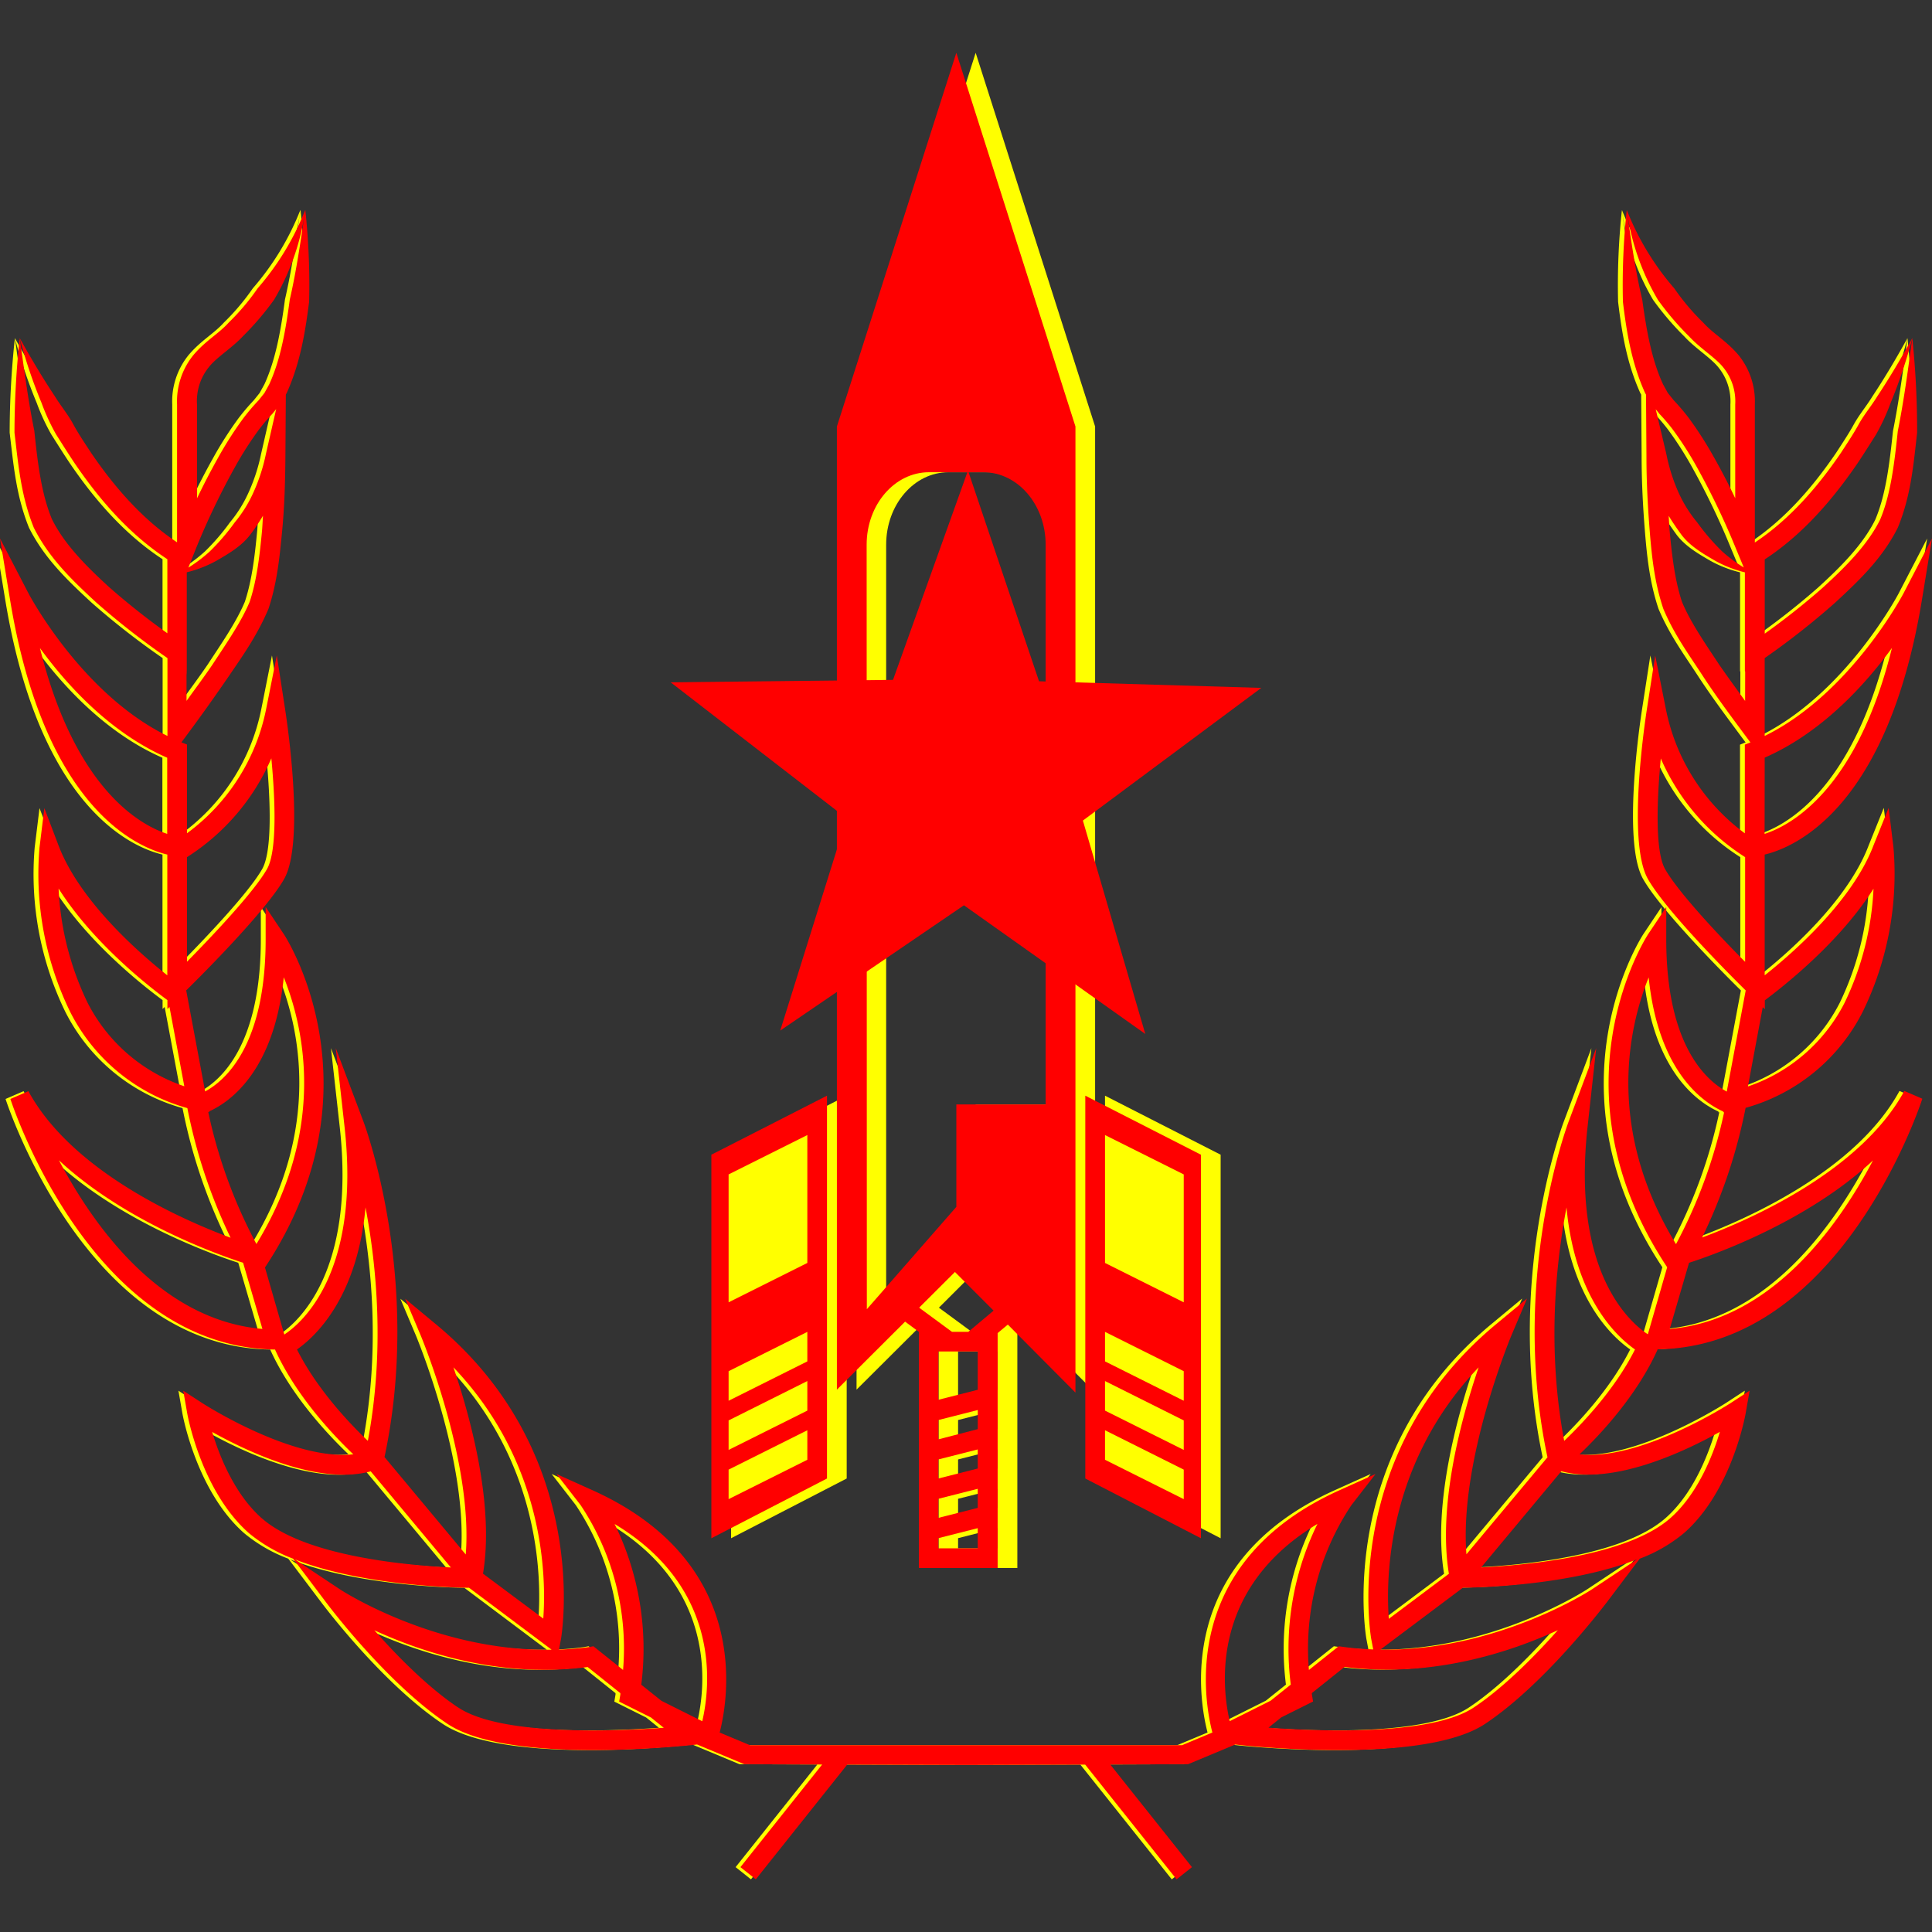 <svg id="图层_1" data-name="图层 1" xmlns="http://www.w3.org/2000/svg" viewBox="0 0 400 400"><rect x="0" y="0" width="400" height="400" fill="#333333" stroke="none"/><defs><style>.cls-1{fill:#ff0;}.cls-2{fill:red;}</style></defs><path class="cls-1" d="M177.34,88.3V287.71l14.13-14.08,2.86,2.12h0v48.89h16.3V276l2.1-1.76,14,14.08V88.3L202,10.93Zm29.17,232.27h-8.15v-2.11l8.15-2.07Zm0-8.38-8.15,2.07v-3.95l8.15-2.07Zm0-8.15-8.15,2.07v-3.95l8.15-2.07Zm0-8.15L198.36,298V294l8.15-2.07Zm0-8.15-8.15,2.07v-10h8.15Zm-1.94-12h-3.39l-6.79-5,7.4-7.39,8,8Zm16-163V228.66H202v21.21l-18.53,21.19V112.77c0-8.28,5.77-15,12.9-15h11.25C214.79,97.77,220.57,104.49,220.57,112.77Z"/><polygon class="cls-1" points="151.36 318.48 175.3 306.11 175.3 226.85 151.36 239.07 151.36 318.48"/><polygon class="cls-1" points="228.78 226.85 228.78 306.11 252.72 318.48 252.72 239.07 228.78 226.85"/><path class="cls-2" d="M222.66,88.3,198,10.93,173.27,88.3V287.71l14.12-14.08,2.86,2.12h0v48.89h16.3V276l2.11-1.76,14,14.08Zm-43.23,24.47c0-8.28,5.78-15,12.91-15h11.25c7.12,0,12.9,6.72,12.9,15V228.66H198v21.21l-18.53,21.19Zm23,207.8h-8.15v-2.11l8.15-2.07Zm0-8.38-8.15,2.07v-3.95l8.15-2.07Zm0-8.15-8.15,2.07v-3.95l8.15-2.07Zm0-8.15L194.29,298V294l8.15-2.07Zm0-8.15-8.15,2.07v-10h8.15Zm-1.94-12h-3.4l-6.79-5,7.41-7.39,8,8Z"/><polygon class="cls-2" points="147.28 239.07 171.22 226.85 171.22 306.11 147.28 318.48 147.28 239.07"/><polygon class="cls-1" points="150.85 243.15 150.85 269.63 167.15 261.48 167.15 235 150.85 243.15"/><polygon class="cls-1" points="150.85 290.01 167.15 281.86 167.15 275.75 150.85 283.89 150.85 290.01"/><polygon class="cls-1" points="150.85 300.19 167.15 292.05 167.15 285.93 150.85 294.08 150.85 300.19"/><polygon class="cls-1" points="150.85 310.38 167.15 302.23 167.15 296.12 150.85 304.27 150.85 310.38"/><polygon class="cls-2" points="248.64 239.07 224.7 226.85 224.7 306.11 248.64 318.48 248.64 239.07"/><polygon class="cls-1" points="245.08 243.15 245.08 269.63 228.78 261.48 228.78 235 245.08 243.15"/><polygon class="cls-1" points="245.08 290.01 228.78 281.86 228.78 275.75 245.08 283.89 245.08 290.01"/><polygon class="cls-1" points="245.08 300.19 228.78 292.05 228.78 285.93 245.08 294.08 245.08 300.19"/><polygon class="cls-1" points="245.08 310.38 228.78 302.23 228.78 296.12 245.08 304.27 245.08 310.38"/><path class="cls-1" d="M396.93,124.1,399,111.48l-5.89,11.35c-.11.22-11,20.83-28.75,29.54v-.91l0-8.48,0-4.24c0-.83,0-1.67,0-2.49A157.87,157.87,0,0,0,379,124.73c4.84-4.48,9.71-9.08,12.92-15.48,2.73-6.63,3.25-13.11,4-19.66A183.16,183.16,0,0,0,394.92,70c-.88,6.48-1.73,12.91-3,19.24-.67,6.27-1.4,13-3.66,18.34-2.61,5.28-7.28,9.9-11.94,14.15a151.74,151.74,0,0,1-11.95,9.46V115.82c7.9-5.19,14-12.31,19.18-19.85,1.34-2,2.59-4,3.86-6a43.36,43.36,0,0,0,3-6.49A103.11,103.11,0,0,0,394.92,70c-2.29,4.14-4.67,8.17-7.25,12.06-1.22,2-2.74,3.78-3.85,5.8s-2.4,3.93-3.65,5.86c-4.91,7.22-10.75,13.9-17.85,18.6V83.75a15.24,15.24,0,0,0-3.4-10.26c-2.56-3-5.16-4.34-7.28-6.69a47.74,47.74,0,0,1-6-7.1,56,56,0,0,1-9.83-16.22,49.45,49.45,0,0,0,6.45,18.61,59.64,59.64,0,0,0,6.5,7.61c2.24,2.43,5.41,4.36,7,6.34a11.14,11.14,0,0,1,2.5,7.71v19.41q-2-4.23-4.33-8.35a76.51,76.51,0,0,0-5.19-8.14,43.78,43.78,0,0,0-3.22-3.8l-1.22-1.52-1-1.82C340.87,74.27,339.85,68.06,339,62c-1.43-6-2.3-12.26-3.2-18.5a144.56,144.56,0,0,0-.79,19c.76,6.31,1.79,12.66,4.58,18.84l.2.37.09,12.73c0,5.29.27,10.51.7,15.77s1,10.49,2.8,15.85c2.27,5.37,5.26,9.42,8.16,13.87s6,8.57,9.12,12.78l.75,1-1.16.46v18.36A42.16,42.16,0,0,1,343.94,147l-2.25-11.29-1.76,11.38c-.42,2.77-4.06,27.33.25,34.89,3.83,6.75,17.56,20.43,20.25,23.08L356.51,226c-4.11-2.21-12.53-9.42-12.53-31.5v-6.69l-3.72,5.56c-.21.31-20.75,31.76,3.91,69l-4,13.88c-3.52-2.3-15.85-12.66-12.47-43.06L329.48,217l-5.74,15.29c-.5,1.35-12.1,33-4.35,69.43L302.61,321.8c-1.52-19.3,9.18-45,9.29-45.26l3.25-7.69-6.42,5.33c-32.47,26.94-25.9,64.72-25.84,65.1l.42,2.22c-2.07-.09-4.16-.24-6.27-.54l-.88-.12L270,345.75a53.51,53.51,0,0,1,8.79-34.12l5-6.45-7.42,3.34c-33.45,15.05-28,43.88-26.36,50.18l-6.27,2.62H154.26L148,358.7c1.64-6.3,7.09-35.13-26.36-50.18l-7.42-3.34,5,6.45A53.51,53.51,0,0,1,128,345.75l-6.14-4.91L121,341c-2.11.3-4.2.45-6.27.54l.42-2.22c.06-.38,6.63-38.16-25.84-65.1l-6.42-5.33,3.25,7.69c.11.27,10.81,26,9.29,45.26L78.61,301.67c7.75-36.42-3.85-68.08-4.35-69.43L68.52,217l1.81,16.24c3.38,30.4-8.95,40.76-12.47,43.06l-4-13.88c24.66-37.27,4.12-68.72,3.91-69L54,187.78v6.69c0,22.08-8.42,29.29-12.53,31.5l-3.92-20.92C40.26,202.4,54,188.72,57.82,182c4.31-7.56.67-32.12.25-34.89L56.31,135.7,54.06,147a42.16,42.16,0,0,1-16.34,25.52V154.15l-1.16-.46.75-1c3.13-4.21,6.16-8.45,9.12-12.78s5.89-8.5,8.16-13.87c1.77-5.36,2.29-10.59,2.8-15.85s.66-10.48.7-15.77l.09-12.73.2-.37C61.17,75.13,62.2,68.78,63,62.47a144.56,144.56,0,0,0-.79-19C61.27,49.72,60.4,55.93,59,62c-.82,6.08-1.84,12.29-4.25,17.55l-1,1.82-1.22,1.52a43.78,43.78,0,0,0-3.22,3.8,76.51,76.51,0,0,0-5.19,8.14q-2.31,4.13-4.33,8.35V83.75A11.14,11.14,0,0,1,42.25,76c1.56-2,4.73-3.91,7-6.34a59.64,59.64,0,0,0,6.5-7.61,49.45,49.45,0,0,0,6.45-18.61A56,56,0,0,1,52.34,59.7a47.74,47.74,0,0,1-6,7.1c-2.12,2.35-4.72,3.67-7.28,6.69a15.24,15.24,0,0,0-3.4,10.26v28.53c-7.1-4.7-12.94-11.38-17.85-18.6-1.25-1.93-2.56-3.83-3.65-5.86S11.55,84,10.33,82C7.75,78.13,5.37,74.1,3.08,70A103.11,103.11,0,0,0,7.61,83.44a43.36,43.36,0,0,0,3,6.49c1.27,2,2.52,4,3.86,6,5.14,7.54,11.28,14.66,19.18,19.85v15.33a151.74,151.74,0,0,1-11.95-9.46c-4.66-4.25-9.33-8.87-11.94-14.15-2.26-5.39-3-12.07-3.66-18.34C4.81,82.87,4,76.44,3.08,70A183.16,183.16,0,0,0,2,89.59c.79,6.55,1.31,13,4,19.66,3.21,6.4,8.08,11,12.92,15.48a157.87,157.87,0,0,0,14.75,11.52c0,.82,0,1.66,0,2.49l0,4.24,0,8.48v.91C15.88,143.66,5,123.05,4.89,122.83L-1,111.48,1.07,124.1c7.1,43.3,26.41,51.36,32.57,52.83v25C27.77,197.28,15.48,186.55,11.1,175l-2.92-7.69-1,8.16a65.08,65.08,0,0,0,6.31,33.95,38.82,38.82,0,0,0,24.3,20,110.43,110.43,0,0,0,8.95,26.84c-10-3.71-32.8-13.71-41.86-30.34l-3.73,1.61c.69,2.1,17.17,51.37,54.83,51.88l0,.09C60.3,289,67.94,297.09,72.15,301.1c-12.64,1.39-31.08-10.48-31.28-10.61l-3.93-2.56.81,4.62c.11.66,3,16.25,12.79,24.87a31.83,31.83,0,0,0,9.15,5.29l7,9.27c.51.67,12.57,16.67,24.95,24.92,6.54,4.36,19.28,5.44,30.3,5.44,10.36,0,19.21-.95,19.95-1l1.43-.16,9.78,4.08,16.12.06-16.92,21.25,3.18,2.53,18.93-23.76,24.3.08h.66l24.3-.08,18.93,23.76,3.18-2.53-16.92-21.25,16.12-.06,9.78-4.08,1.43.16c.74.08,9.59,1,20,1,11,0,23.76-1.08,30.3-5.44,12.38-8.25,24.44-24.25,25-24.92l7-9.27a31.83,31.83,0,0,0,9.15-5.29c9.84-8.62,12.68-24.21,12.79-24.87l.81-4.62-3.93,2.56c-.2.13-18.64,12-31.28,10.61,4.21-4,11.85-12.12,16.14-21.65l0-.09c37.66-.51,54.14-49.78,54.83-51.88l-3.73-1.61c-9.06,16.63-31.9,26.63-41.86,30.34a110.43,110.43,0,0,0,9-26.84,38.82,38.82,0,0,0,24.3-20,65.08,65.08,0,0,0,6.31-33.95l-1-8.16L386.9,175c-4.38,11.55-16.67,22.28-22.54,26.93v-25C370.52,175.46,389.83,167.4,396.93,124.1Zm-32.57,33.52,0,0v-.76c11.9-5.2,20.9-15.22,26.35-22.71-7.3,29.49-21,36.76-26.37,38.5ZM341.8,84.73l.81,1a37.52,37.52,0,0,1,2.85,3.37,72.41,72.41,0,0,1,4.91,7.7,155,155,0,0,1,8,16.69l1.66,4a30.6,30.6,0,0,1-4.49-3.34,45.36,45.36,0,0,1-5.16-6,27,27,0,0,1-4.06-6.64A37.42,37.42,0,0,1,344,94Zm18.51,58.91v1.48c-1.8-2.5-3.64-5-5.37-7.51-2.79-4.23-5.92-8.71-7.7-13-1.51-4.54-2.09-9.75-2.57-14.82-.08-1-.12-2-.19-3,.83,1.37,1.75,2.7,2.7,4,1.83,2.37,4.52,3.91,7,5.35a25,25,0,0,0,6.08,2.36V139l.06,0c0,.25,0,.5,0,.75Zm0,55.5c-5-5-13.8-14.33-16.56-19.18-2.12-3.73-1.71-14.37-.9-22.93a45.77,45.77,0,0,0,17.46,20.43ZM37.72,177.46A45.77,45.77,0,0,0,55.18,157c.81,8.56,1.22,19.2-.9,22.93-2.76,4.85-11.6,14.14-16.56,19.18Zm1.89-64a155,155,0,0,1,8-16.69,72.41,72.41,0,0,1,4.91-7.7,37.52,37.52,0,0,1,2.85-3.37l.81-1L54.05,94a37.42,37.42,0,0,1-2.39,7.52,27,27,0,0,1-4.06,6.64,45.36,45.36,0,0,1-5.16,6A30.6,30.6,0,0,1,38,117.52Zm-2,25.48.06,0V118.49a25,25,0,0,0,6.08-2.36c2.5-1.44,5.19-3,7-5.35,1-1.3,1.87-2.63,2.7-4-.07,1-.11,2-.19,3-.48,5.07-1.06,10.28-2.57,14.82-1.78,4.25-4.91,8.73-7.7,13-1.73,2.54-3.57,5-5.37,7.51v-1.48l0-3.91C37.65,139.48,37.66,139.23,37.66,139ZM7.27,134.17c5.45,7.49,14.45,17.51,26.35,22.71v.76l0,0v15C28.31,170.93,14.57,163.66,7.27,134.17Zm9.86,73.43a60.79,60.79,0,0,1-6-23.64c7.25,11.49,19.24,20.69,22.53,23.1v1.84l.43-.42,3.07,16.42A35.12,35.12,0,0,1,17.13,207.6Zm25,22.65.18,0,0-.15c4.21-1.9,13.45-8.24,15.44-27.77,4.13,10.28,9,31.23-5.66,55.23A103.39,103.39,0,0,1,42.12,230.25Zm-30.9,10c13.79,12.82,33.26,19.63,38.1,21.19l4,13.7C32.32,273.33,18.51,254.07,11.22,240.26Zm81.67,42.86c18.88,19.81,19.21,43.37,18.58,52L99,325.81C101.38,311.58,96.4,293.45,92.89,283.12Zm-32.4-3.73c3.78-2.64,12.44-10.66,14.18-29.4,2.29,12.05,4,29.58.48,48.33C71.45,294.79,64.64,287.66,60.49,279.39Zm-7.26,35c-5.68-5-8.81-12.9-10.31-17.91,7.24,4.05,22.1,11.11,32.82,8.15l16.6,19.91C83.14,324.07,62.19,322.21,53.23,314.36Zm6.82,8.48c13.57,5.3,32.21,5.83,36.06,5.87l17.09,12.82c-24,.42-43.58-12.33-43.79-12.47Zm33.81,30.67c-6.35-4.23-12.77-10.81-17.36-16,9.72,4.48,26,10,44.16,7.61l6.77,5.41c0,.09,0,.18,0,.27l-.25,1.48,6.59,3.29,2.65,2.13C126.07,358.45,102.73,359.42,93.86,353.51Zm50.54,2.84-8.46-4.23-4.18-3.34a58.8,58.8,0,0,0-5.52-33.27C148.56,328.92,146,349.51,144.4,356.35Zm160.71-73.23c-3.51,10.33-8.49,28.46-6.14,42.69l-12.44,9.33C285.9,326.49,286.23,302.93,305.11,283.12ZM253.6,356.35c-1.6-6.84-4.16-27.43,18.16-40.84a58.8,58.8,0,0,0-5.52,33.27l-4.18,3.34Zm50.54-2.84c-8.87,5.91-32.21,4.94-42.52,4.19l2.65-2.13,6.59-3.29-.25-1.48c0-.09,0-.18,0-.27l6.77-5.41c18.15,2.35,34.44-3.13,44.16-7.61C316.91,342.7,310.49,349.28,304.14,353.51Zm24.45-24.45c-.21.14-19.79,12.89-43.79,12.47l17.09-12.82c3.85,0,22.49-.57,36.06-5.87Zm26.49-32.61c-1.5,5-4.63,12.94-10.31,17.91-9,7.85-29.91,9.71-39.11,10.15l16.6-19.91C333,307.56,347.84,300.5,355.08,296.45Zm-32.23,1.87c-3.53-18.75-1.81-36.28.48-48.33,1.74,18.74,10.4,26.76,14.18,29.4C333.36,287.66,326.55,294.79,322.85,298.32Zm63.93-58.06c-7.29,13.81-21.1,33.07-42.08,34.89l4-13.7C353.52,259.89,373,253.08,386.78,240.26ZM346,257.59c-14.63-24-9.79-44.95-5.66-55.23,2,19.53,11.23,25.87,15.44,27.77l0,.15.18,0A103.39,103.39,0,0,1,346,257.59ZM386.89,184a60.79,60.79,0,0,1-6,23.64,35.12,35.12,0,0,1-20,17.3l3.07-16.42.43.42v-1.84C367.65,204.65,379.64,195.45,386.89,184Z"/><path class="cls-2" d="M397.93,124.1,400,111.48l-5.89,11.35c-.11.22-11,20.83-28.75,29.54v-.91l0-8.48,0-4.24c0-.83,0-1.67,0-2.49A157.87,157.87,0,0,0,380,124.73c4.84-4.48,9.71-9.08,12.92-15.48,2.73-6.63,3.25-13.11,4-19.66A183.16,183.16,0,0,0,395.92,70c-.88,6.48-1.73,12.91-3,19.24-.67,6.27-1.4,13-3.66,18.34-2.61,5.28-7.28,9.9-11.94,14.15a151.74,151.74,0,0,1-11.95,9.46V115.82c7.9-5.19,14-12.31,19.18-19.85,1.34-2,2.59-4,3.86-6a43.36,43.36,0,0,0,3-6.49A103.11,103.11,0,0,0,395.92,70c-2.29,4.14-4.67,8.17-7.25,12.06-1.22,2-2.74,3.78-3.85,5.8s-2.4,3.93-3.65,5.86c-4.91,7.22-10.75,13.9-17.85,18.6V83.75a15.24,15.24,0,0,0-3.4-10.26c-2.56-3-5.16-4.34-7.28-6.69a47.74,47.74,0,0,1-6-7.1,56,56,0,0,1-9.83-16.22,49.45,49.45,0,0,0,6.45,18.61,59.64,59.64,0,0,0,6.5,7.61c2.24,2.43,5.41,4.36,7,6.34a11.14,11.14,0,0,1,2.5,7.71v19.41q-2-4.23-4.33-8.35a76.51,76.51,0,0,0-5.19-8.14,43.78,43.78,0,0,0-3.22-3.8l-1.22-1.52-1-1.82C341.87,74.27,340.85,68.06,340,62c-1.43-6-2.3-12.26-3.2-18.5a144.56,144.56,0,0,0-.79,19c.76,6.31,1.79,12.66,4.58,18.84l.2.37.09,12.73c0,5.29.27,10.51.7,15.77s1,10.49,2.8,15.85c2.27,5.37,5.26,9.42,8.16,13.87s6,8.57,9.12,12.78l.75,1-1.16.46v18.36A42.16,42.16,0,0,1,344.94,147l-2.25-11.29-1.76,11.38c-.42,2.77-4.06,27.33.25,34.89,3.83,6.75,17.56,20.43,20.25,23.08L357.51,226c-4.11-2.21-12.53-9.42-12.53-31.5v-6.69l-3.72,5.56c-.21.31-20.75,31.76,3.91,69l-4,13.88c-3.52-2.3-15.85-12.66-12.47-43.06L330.48,217l-5.74,15.29c-.5,1.35-12.1,33-4.35,69.43L303.61,321.8c-1.52-19.3,9.18-45,9.29-45.26l3.25-7.69-6.42,5.33c-32.47,26.94-25.9,64.72-25.84,65.1l.42,2.22c-2.07-.09-4.16-.24-6.27-.54l-.88-.12L271,345.75a53.51,53.51,0,0,1,8.79-34.12l5-6.45-7.42,3.34c-33.45,15.05-28,43.88-26.36,50.18l-6.27,2.62H155.26L149,358.7c1.64-6.3,7.09-35.13-26.36-50.18l-7.42-3.34,5,6.45A53.51,53.51,0,0,1,129,345.75l-6.14-4.91L122,341c-2.11.3-4.2.45-6.27.54l.42-2.22c.06-.38,6.63-38.16-25.84-65.1l-6.42-5.33,3.25,7.69c.11.27,10.81,26,9.29,45.26L79.61,301.67c7.75-36.42-3.85-68.08-4.35-69.43L69.52,217l1.81,16.24c3.38,30.4-8.95,40.76-12.47,43.06l-4-13.88c24.66-37.27,4.12-68.72,3.91-69L55,187.78v6.69c0,22.08-8.42,29.29-12.53,31.5l-3.92-20.92C41.26,202.4,55,188.72,58.82,182c4.31-7.56.67-32.12.25-34.89L57.31,135.7,55.06,147a42.16,42.16,0,0,1-16.34,25.52V154.15l-1.16-.46.75-1c3.13-4.21,6.16-8.45,9.12-12.78s5.89-8.5,8.16-13.87c1.77-5.36,2.29-10.59,2.8-15.85s.66-10.48.7-15.77l.09-12.73.2-.37C62.17,75.13,63.2,68.78,64,62.47a144.56,144.56,0,0,0-.79-19C62.27,49.72,61.4,55.93,60,62c-.82,6.08-1.84,12.29-4.25,17.55l-1,1.82-1.22,1.52a43.78,43.78,0,0,0-3.22,3.8,76.51,76.51,0,0,0-5.19,8.14q-2.31,4.13-4.33,8.35V83.75A11.14,11.14,0,0,1,43.25,76c1.56-2,4.73-3.91,7-6.34a59.64,59.64,0,0,0,6.5-7.61,49.45,49.45,0,0,0,6.45-18.61A56,56,0,0,1,53.34,59.7a47.74,47.74,0,0,1-6,7.1c-2.12,2.35-4.72,3.67-7.28,6.69a15.24,15.24,0,0,0-3.4,10.26v28.53c-7.1-4.7-12.94-11.38-17.85-18.6-1.25-1.93-2.56-3.83-3.65-5.86S12.55,84,11.33,82C8.75,78.13,6.37,74.1,4.08,70A103.11,103.11,0,0,0,8.61,83.44a43.36,43.36,0,0,0,3,6.49c1.27,2,2.52,4,3.86,6,5.14,7.54,11.28,14.66,19.18,19.85v15.33a151.74,151.74,0,0,1-11.95-9.46c-4.66-4.25-9.33-8.87-11.94-14.15-2.26-5.39-3-12.07-3.66-18.34C5.81,82.87,5,76.44,4.08,70A183.16,183.16,0,0,0,3,89.59c.79,6.55,1.31,13,4,19.66,3.21,6.4,8.08,11,12.92,15.48a157.87,157.87,0,0,0,14.75,11.52c0,.82,0,1.66,0,2.49l0,4.24,0,8.48v.91C16.88,143.66,6,123.05,5.89,122.83L0,111.48,2.07,124.1c7.1,43.3,26.41,51.36,32.57,52.83v25C28.77,197.28,16.48,186.55,12.1,175l-2.92-7.69-1,8.16a65.08,65.08,0,0,0,6.31,33.95,38.82,38.82,0,0,0,24.3,20,110.43,110.43,0,0,0,8.95,26.84c-10-3.71-32.8-13.71-41.86-30.34l-3.73,1.61c.69,2.1,17.17,51.37,54.83,51.88l0,.09C61.3,289,68.94,297.09,73.15,301.1c-12.64,1.39-31.08-10.48-31.28-10.61l-3.93-2.56.81,4.62c.11.66,3,16.25,12.79,24.87a31.83,31.83,0,0,0,9.15,5.29l7,9.27c.51.67,12.57,16.67,24.95,24.92,6.54,4.36,19.28,5.44,30.3,5.44,10.36,0,19.21-.95,19.95-1l1.43-.16,9.78,4.08,16.12.06-16.92,21.25,3.18,2.53,18.93-23.76,24.3.08h.66l24.3-.08,18.93,23.76,3.18-2.53-16.92-21.25,16.12-.06,9.78-4.08,1.43.16c.74.08,9.59,1,20,1,11,0,23.76-1.08,30.3-5.44,12.38-8.25,24.44-24.25,25-24.92l7-9.27a31.83,31.83,0,0,0,9.15-5.29c9.84-8.62,12.68-24.21,12.79-24.87l.81-4.62-3.93,2.56c-.2.13-18.64,12-31.28,10.61,4.21-4,11.85-12.12,16.14-21.65l0-.09c37.66-.51,54.14-49.78,54.83-51.88l-3.73-1.61c-9.06,16.63-31.9,26.63-41.86,30.34a110.43,110.43,0,0,0,9-26.84,38.82,38.82,0,0,0,24.3-20,65.08,65.08,0,0,0,6.31-33.95l-1-8.16L387.9,175c-4.38,11.55-16.67,22.28-22.54,26.93v-25C371.52,175.46,390.83,167.4,397.93,124.1Zm-32.57,33.52,0,0v-.76c11.9-5.2,20.9-15.22,26.35-22.71-7.3,29.49-21,36.76-26.37,38.5ZM342.8,84.73l.81,1a37.52,37.52,0,0,1,2.85,3.37,72.41,72.41,0,0,1,4.91,7.7,155,155,0,0,1,8,16.69l1.66,4a30.6,30.6,0,0,1-4.49-3.34,45.36,45.36,0,0,1-5.16-6,27,27,0,0,1-4.06-6.64A37.42,37.42,0,0,1,345,94Zm18.51,58.91v1.48c-1.8-2.5-3.64-5-5.37-7.51-2.79-4.23-5.92-8.71-7.7-13-1.51-4.54-2.09-9.75-2.57-14.82-.08-1-.12-2-.19-3,.83,1.37,1.75,2.7,2.7,4,1.83,2.37,4.52,3.91,7,5.35a25,25,0,0,0,6.08,2.36V139l.06,0c0,.25,0,.5,0,.75Zm0,55.5c-5-5-13.8-14.33-16.56-19.18-2.12-3.73-1.71-14.37-.9-22.93a45.77,45.77,0,0,0,17.46,20.43ZM38.72,177.46A45.77,45.77,0,0,0,56.18,157c.81,8.56,1.22,19.2-.9,22.93-2.76,4.85-11.6,14.14-16.56,19.18Zm1.89-64a155,155,0,0,1,8-16.69,72.41,72.41,0,0,1,4.91-7.7,37.52,37.52,0,0,1,2.85-3.37l.81-1L55.05,94a37.42,37.42,0,0,1-2.39,7.52,27,27,0,0,1-4.06,6.64,45.36,45.36,0,0,1-5.16,6A30.6,30.6,0,0,1,39,117.52Zm-2,25.48.06,0V118.49a25,25,0,0,0,6.08-2.36c2.5-1.44,5.19-3,7-5.35,1-1.3,1.87-2.63,2.7-4-.07,1-.11,2-.19,3-.48,5.07-1.06,10.28-2.57,14.82-1.78,4.25-4.91,8.73-7.7,13-1.73,2.54-3.57,5-5.37,7.51v-1.48l0-3.91C38.65,139.48,38.66,139.23,38.66,139ZM8.27,134.17c5.45,7.49,14.45,17.51,26.35,22.71v.76l0,0v15C29.31,170.93,15.57,163.66,8.27,134.17Zm9.86,73.43a60.79,60.79,0,0,1-6-23.64c7.25,11.49,19.24,20.69,22.53,23.1v1.84l.43-.42,3.07,16.42A35.12,35.12,0,0,1,18.13,207.6Zm25,22.65.18,0,0-.15c4.21-1.9,13.45-8.24,15.44-27.77,4.13,10.28,9,31.23-5.66,55.23A103.39,103.39,0,0,1,43.12,230.25Zm-30.9,10c13.79,12.82,33.26,19.63,38.1,21.19l4,13.7C33.32,273.33,19.51,254.07,12.22,240.26Zm81.67,42.86c18.88,19.81,19.21,43.37,18.58,52L100,325.81C102.38,311.58,97.4,293.45,93.89,283.12Zm-32.4-3.73c3.78-2.64,12.44-10.66,14.18-29.4,2.29,12.05,4,29.58.48,48.33C72.45,294.79,65.64,287.66,61.49,279.39Zm-7.26,35c-5.68-5-8.81-12.9-10.31-17.91,7.24,4.05,22.1,11.11,32.82,8.15l16.6,19.91C84.14,324.07,63.19,322.21,54.23,314.36Zm6.82,8.48c13.57,5.3,32.21,5.83,36.06,5.87l17.09,12.82c-24,.42-43.58-12.33-43.79-12.47Zm33.81,30.67c-6.35-4.23-12.77-10.81-17.36-16,9.72,4.48,26,10,44.16,7.61l6.77,5.41c0,.09,0,.18,0,.27l-.25,1.48,6.59,3.29,2.65,2.13C127.07,358.45,103.73,359.42,94.86,353.51Zm50.54,2.84-8.46-4.23-4.18-3.34a58.8,58.8,0,0,0-5.52-33.27C149.56,328.92,147,349.51,145.4,356.35Zm160.71-73.23c-3.51,10.33-8.49,28.46-6.14,42.69l-12.44,9.33C286.9,326.49,287.23,302.93,306.11,283.12ZM254.6,356.35c-1.6-6.84-4.16-27.43,18.16-40.84a58.8,58.8,0,0,0-5.52,33.27l-4.18,3.34Zm50.54-2.84c-8.87,5.91-32.21,4.94-42.52,4.19l2.65-2.13,6.59-3.29-.25-1.48c0-.09,0-.18,0-.27l6.77-5.41c18.15,2.35,34.44-3.13,44.16-7.61C317.91,342.7,311.49,349.28,305.14,353.51Zm24.45-24.45c-.21.14-19.79,12.89-43.79,12.47l17.09-12.82c3.85,0,22.49-.57,36.06-5.87Zm26.49-32.61c-1.5,5-4.63,12.94-10.31,17.91-9,7.85-29.91,9.71-39.11,10.15l16.6-19.91C334,307.56,348.84,300.5,356.08,296.45Zm-32.23,1.87c-3.53-18.75-1.81-36.28.48-48.33,1.74,18.74,10.4,26.76,14.18,29.4C334.36,287.66,327.55,294.79,323.85,298.32Zm63.93-58.06c-7.29,13.81-21.1,33.07-42.08,34.89l4-13.7C354.52,259.89,374,253.08,387.78,240.26ZM347,257.59c-14.63-24-9.79-44.95-5.66-55.23,2,19.53,11.23,25.87,15.44,27.77l0,.15.18,0A103.39,103.39,0,0,1,347,257.59ZM387.89,184a60.79,60.79,0,0,1-6,23.64,35.12,35.12,0,0,1-20,17.3l3.07-16.42.43.42v-1.84C368.65,204.65,380.64,195.45,387.89,184Z"/><polygon class="cls-2" points="215.12 141.05 261.14 142.42 224.2 169.89 237.12 214.07 199.57 187.43 161.54 213.37 175.28 169.43 138.86 141.27 184.89 140.76 200.41 97.42 215.12 141.05"/></svg>